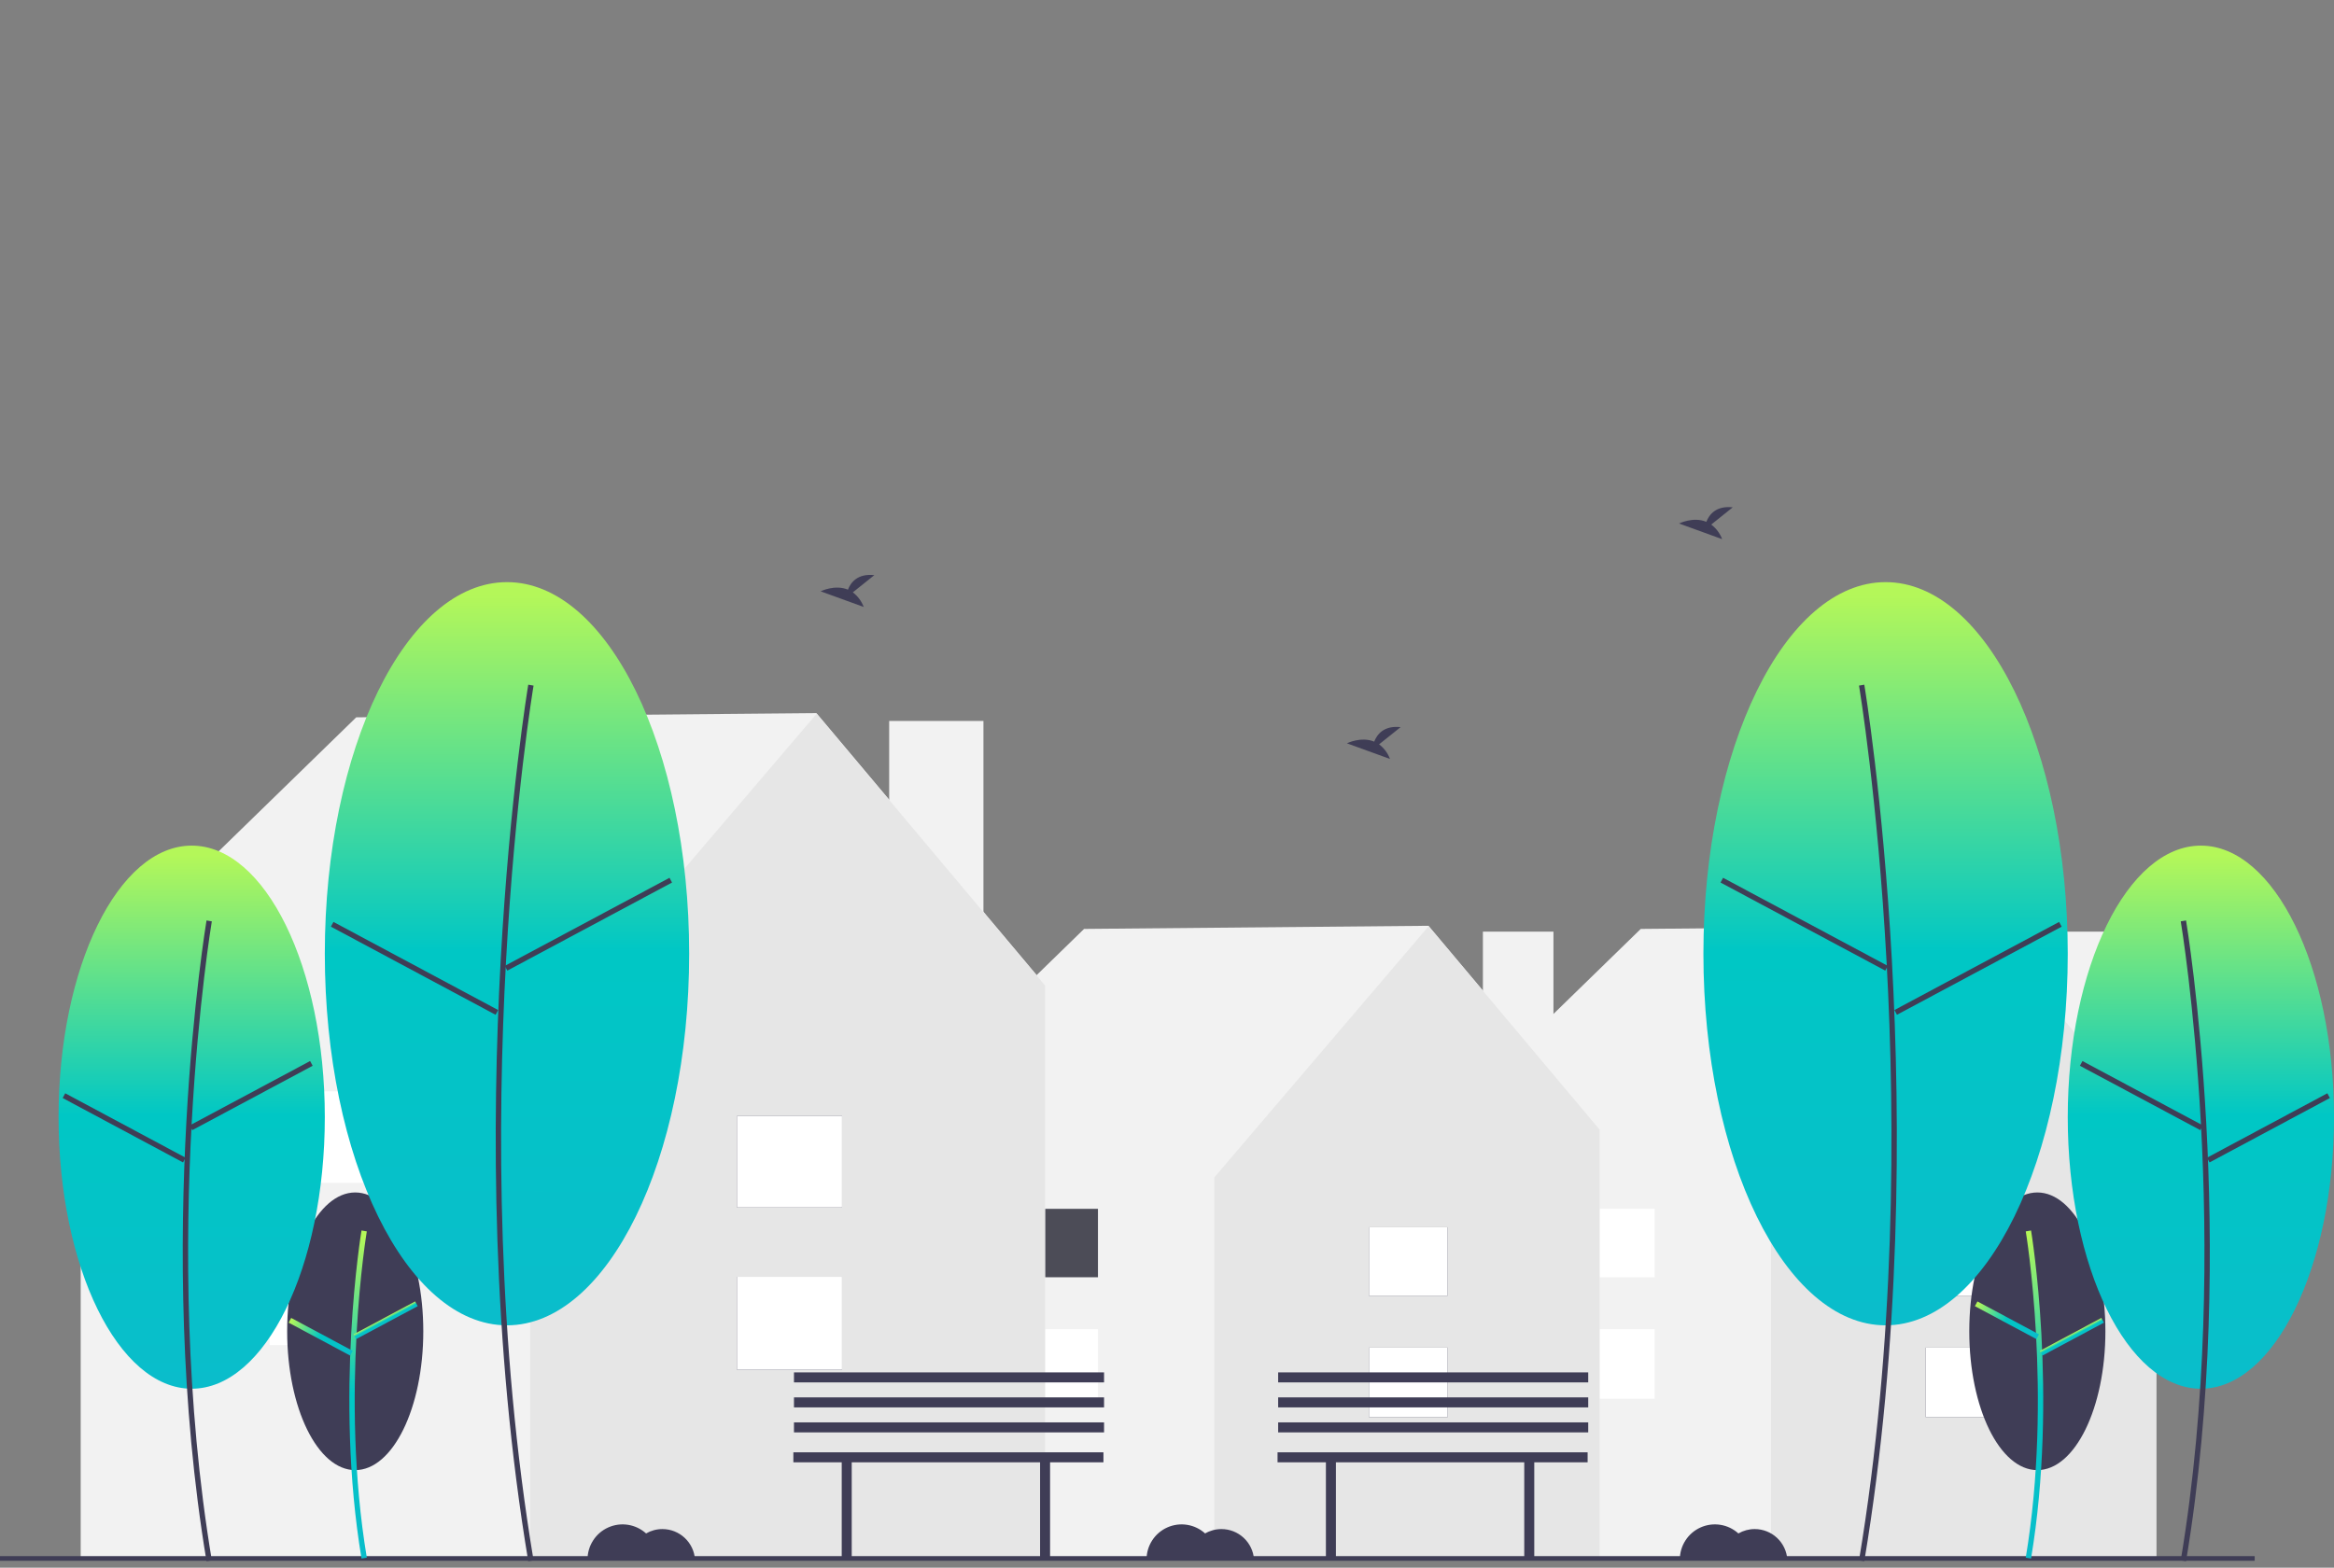 <svg width="192" height="129" viewBox="0 0 192 129" fill="none" xmlns="http://www.w3.org/2000/svg">
<rect x="0" y="0" width="192" height="129" fill="#808080" stroke="none"/>
<g clip-path="url(#clip0_506_41509)">
<path d="M173.584 76.66H167.781V96.748H173.584V76.66Z" fill="#F2F2F2"/>
<path d="M177.417 92.969L163.303 76.178L134.972 76.437L117.786 93.176L118.133 93.399H118.009V128.218H177.379V93.399L177.417 92.969Z" fill="#F2F2F2"/>
<path d="M163.317 76.213L145.685 96.885V128.217H177.379V92.953L163.317 76.213Z" fill="#E6E6E6"/>
<path d="M164.88 110.891H158.407V116.612H164.88V110.891Z" fill="#3F3D56"/>
<path d="M164.88 100.988H158.407V106.618H164.88V100.988Z" fill="#3F3D56"/>
<path d="M164.88 110.891H158.407V116.612H164.88V110.891Z" fill="white"/>
<path d="M164.88 100.988H158.407V106.618H164.88V100.988Z" fill="white"/>
<path d="M136.115 109.373H129.642V115.094H136.115V109.373Z" fill="white"/>
<path d="M136.115 99.47H129.642V105.1H136.115V99.47Z" fill="white"/>
<path d="M127.79 76.66H121.987V96.748H127.79V76.66Z" fill="#F2F2F2"/>
<path d="M131.623 92.969L117.509 76.178L89.178 76.437L71.992 93.176L72.339 93.399H72.215V128.218H131.585V93.399L131.623 92.969Z" fill="#F2F2F2"/>
<path d="M117.523 76.213L99.891 96.885V128.217H131.585V92.953L117.523 76.213Z" fill="#E6E6E6"/>
<path d="M119.086 110.891H112.613V116.612H119.086V110.891Z" fill="#3F3D56"/>
<path d="M119.086 100.988H112.613V106.618H119.086V100.988Z" fill="#3F3D56"/>
<path d="M119.086 110.891H112.613V116.612H119.086V110.891Z" fill="white"/>
<path d="M119.086 100.988H112.613V106.618H119.086V100.988Z" fill="white"/>
<path d="M90.321 109.373H83.848V115.094H90.321V109.373Z" fill="white"/>
<path d="M90.321 99.47H83.848V105.1H90.321V99.47Z" fill="#4C4C57"/>
<path d="M80.9 59.324H73.146V86.166H80.9V59.324Z" fill="#F2F2F2"/>
<path d="M86.021 81.116L67.161 58.68L29.305 59.026L6.34 81.394L6.804 81.692H6.638V128.217H85.97V81.692L86.021 81.116Z" fill="#F2F2F2"/>
<path d="M67.181 58.727L43.62 86.35V128.218H85.97V81.096L67.181 58.727Z" fill="#E6E6E6"/>
<path d="M69.269 105.064H60.62V112.709H69.269V105.064Z" fill="#3F3D56"/>
<path d="M69.269 91.832H60.62V99.356H69.269V91.832Z" fill="#3F3D56"/>
<path d="M69.269 105.064H60.62V112.709H69.269V105.064Z" fill="white"/>
<path d="M69.269 91.832H60.62V99.356H69.269V91.832Z" fill="white"/>
<path d="M30.832 103.036H22.183V110.681H30.832V103.036Z" fill="white"/>
<path d="M30.832 89.804H22.183V97.327H30.832V89.804Z" fill="white"/>
<path d="M185.475 128.046H0V128.431H185.475V128.046Z" fill="#3F3D56"/>
<path d="M29.222 120.97C32.314 120.97 34.821 115.855 34.821 109.546C34.821 103.236 32.314 98.122 29.222 98.122C26.13 98.122 23.623 103.236 23.623 109.546C23.623 115.855 26.13 120.97 29.222 120.97Z" fill="#3F3D56"/>
<path d="M29.739 128.245C27.497 114.791 29.716 101.385 29.739 101.251L30.175 101.325C30.153 101.458 27.946 114.794 30.175 128.173L29.739 128.245Z" fill="url(#paint0_linear_506_41509)"/>
<path d="M34.151 107.089L29.088 109.797L29.297 110.188L34.36 107.479L34.151 107.089Z" fill="url(#paint1_linear_506_41509)"/>
<path d="M23.953 108.446L23.745 108.836L28.807 111.546L29.016 111.156L23.953 108.446Z" fill="url(#paint2_linear_506_41509)"/>
<path d="M15.769 114.272C21.817 114.272 26.72 104.268 26.72 91.927C26.72 79.587 21.817 69.582 15.769 69.582C9.721 69.582 4.818 79.587 4.818 91.927C4.818 104.268 9.721 114.272 15.769 114.272Z" fill="url(#paint3_linear_506_41509)"/>
<path d="M16.989 128.467C12.609 102.186 16.945 76.001 16.989 75.74L17.425 75.814C17.381 76.074 13.058 102.189 17.425 128.394L16.989 128.467Z" fill="#3F3D56"/>
<path d="M25.51 87.308L15.607 92.606L15.816 92.996L25.719 87.699L25.51 87.308Z" fill="#3F3D56"/>
<path d="M5.365 89.962L5.156 90.352L15.057 95.652L15.266 95.262L5.365 89.962Z" fill="#3F3D56"/>
<path d="M41.706 109.055C49.982 109.055 56.692 95.365 56.692 78.478C56.692 61.591 49.982 47.901 41.706 47.901C33.429 47.901 26.72 61.591 26.72 78.478C26.72 95.365 33.429 109.055 41.706 109.055Z" fill="url(#paint4_linear_506_41509)"/>
<path d="M43.456 128.467C37.464 92.517 43.395 56.699 43.456 56.341L43.892 56.415C43.831 56.772 37.913 92.52 43.892 128.394L43.456 128.467Z" fill="#3F3D56"/>
<path d="M55.075 72.23L41.523 79.478L41.732 79.869L55.283 72.62L55.075 72.23Z" fill="#3F3D56"/>
<path d="M27.43 75.861L27.221 76.251L40.771 83.504L40.98 83.113L27.43 75.861Z" fill="#3F3D56"/>
<path d="M167.596 120.97C170.688 120.97 173.195 115.855 173.195 109.546C173.195 103.236 170.688 98.122 167.596 98.122C164.504 98.122 161.997 103.236 161.997 109.546C161.997 115.855 164.504 120.97 167.596 120.97Z" fill="#3F3D56"/>
<path d="M167.079 128.245C169.322 114.791 167.102 101.385 167.079 101.251L166.643 101.325C166.665 101.458 168.872 114.794 166.643 128.173L167.079 128.245Z" fill="url(#paint5_linear_506_41509)"/>
<path d="M162.667 107.089L162.458 107.479L167.521 110.188L167.73 109.797L162.667 107.089Z" fill="url(#paint6_linear_506_41509)"/>
<path d="M172.864 108.446L167.802 111.155L168.011 111.545L173.073 108.836L172.864 108.446Z" fill="url(#paint7_linear_506_41509)"/>
<path d="M181.049 114.272C187.097 114.272 192 104.268 192 91.927C192 79.587 187.097 69.582 181.049 69.582C175.001 69.582 170.098 79.587 170.098 91.927C170.098 104.268 175.001 114.272 181.049 114.272Z" fill="url(#paint8_linear_506_41509)"/>
<path d="M179.829 128.467C184.209 102.186 179.873 76.001 179.829 75.74L179.393 75.814C179.437 76.074 183.76 102.189 179.393 128.394L179.829 128.467Z" fill="#3F3D56"/>
<path d="M171.308 87.309L171.099 87.699L181.002 92.996L181.211 92.606L171.308 87.309Z" fill="#3F3D56"/>
<path d="M191.453 89.962L181.552 95.262L181.761 95.652L191.662 90.352L191.453 89.962Z" fill="#3F3D56"/>
<path d="M155.112 109.055C163.389 109.055 170.098 95.365 170.098 78.478C170.098 61.591 163.389 47.901 155.112 47.901C146.836 47.901 140.126 61.591 140.126 78.478C140.126 95.365 146.836 109.055 155.112 109.055Z" fill="url(#paint9_linear_506_41509)"/>
<path d="M153.362 128.467C159.354 92.517 153.423 56.699 153.362 56.341L152.926 56.415C152.987 56.772 158.905 92.52 152.926 128.394L153.362 128.467Z" fill="#3F3D56"/>
<path d="M141.744 72.23L141.535 72.62L155.086 79.868L155.295 79.478L141.744 72.23Z" fill="#3F3D56"/>
<path d="M169.388 75.861L155.839 83.113L156.047 83.503L169.597 76.251L169.388 75.861Z" fill="#3F3D56"/>
<path d="M113.447 61.249L115.218 59.833C113.842 59.681 113.276 60.431 113.045 61.026C111.97 60.579 110.8 61.164 110.8 61.164L114.344 62.451C114.165 61.973 113.854 61.556 113.447 61.249Z" fill="#3F3D56"/>
<path d="M70.154 48.743L71.925 47.326C70.549 47.174 69.984 47.925 69.753 48.519C68.678 48.072 67.507 48.657 67.507 48.657L71.051 49.944C70.873 49.466 70.561 49.05 70.154 48.743Z" fill="#3F3D56"/>
<path d="M140.769 43.163L142.54 41.746C141.164 41.594 140.599 42.345 140.368 42.939C139.293 42.492 138.122 43.077 138.122 43.077L141.666 44.364C141.488 43.886 141.176 43.47 140.769 43.163Z" fill="#3F3D56"/>
<path d="M144.345 125.82C143.875 125.82 143.412 125.944 143.004 126.18C142.59 125.805 142.077 125.559 141.526 125.471C140.974 125.383 140.41 125.457 139.9 125.684C139.39 125.91 138.957 126.28 138.653 126.749C138.349 127.217 138.188 127.763 138.188 128.321H147.029C146.981 127.642 146.678 127.007 146.18 126.542C145.682 126.078 145.026 125.82 144.345 125.82Z" fill="#3F3D56"/>
<path d="M54.489 125.82C54.018 125.82 53.556 125.944 53.148 126.18C52.734 125.805 52.221 125.559 51.669 125.471C51.118 125.383 50.553 125.457 50.043 125.684C49.533 125.91 49.1 126.28 48.797 126.749C48.493 127.217 48.331 127.763 48.332 128.321H57.173C57.125 127.642 56.821 127.007 56.323 126.542C55.825 126.078 55.17 125.82 54.489 125.82Z" fill="#3F3D56"/>
<path d="M100.476 125.82C100.005 125.82 99.542 125.944 99.135 126.18C98.721 125.805 98.207 125.559 97.656 125.471C97.105 125.383 96.54 125.457 96.03 125.684C95.52 125.91 95.087 126.28 94.783 126.749C94.479 127.217 94.318 127.763 94.318 128.321H103.16C103.111 127.642 102.808 127.007 102.31 126.542C101.812 126.078 101.156 125.82 100.476 125.82Z" fill="#3F3D56"/>
<path d="M90.772 119.504H65.264V120.327H69.242V128.144H70.065V120.327H85.559V128.144H86.382V120.327H90.772V119.504Z" fill="#3F3D56"/>
<path d="M90.822 117.042H65.314V117.865H90.822V117.042Z" fill="#3F3D56"/>
<path d="M90.822 114.985H65.314V115.808H90.822V114.985Z" fill="#3F3D56"/>
<path d="M90.822 112.928H65.314V113.751H90.822V112.928Z" fill="#3F3D56"/>
<path d="M130.601 119.504H105.094V120.327H109.072V128.144H109.894V120.327H125.389V128.144H126.212V120.327H130.601V119.504Z" fill="#3F3D56"/>
<path d="M130.651 117.042H105.144V117.865H130.651V117.042Z" fill="#3F3D56"/>
<path d="M130.651 114.985H105.144V115.808H130.651V114.985Z" fill="#3F3D56"/>
<path d="M130.651 112.928H105.144V113.751H130.651V112.928Z" fill="#3F3D56"/>
</g>
<defs>
<linearGradient id="paint0_linear_506_41509" x1="29.156" y1="128.083" x2="29.449" y2="101.717" gradientUnits="userSpaceOnUse">
<stop stop-color="#0ABDCB"/>
<stop offset="0.51" stop-color="#00C7C5"/>
<stop offset="1" stop-color="#B4F759"/>
</linearGradient>
<linearGradient id="paint1_linear_506_41509" x1="30.771" y1="109.396" x2="30.567" y2="109.015" gradientUnits="userSpaceOnUse">
<stop stop-color="#0ABDCB"/>
<stop offset="0.51" stop-color="#00C7C5"/>
<stop offset="1" stop-color="#B4F759"/>
</linearGradient>
<linearGradient id="paint2_linear_506_41509" x1="28.837" y1="111.416" x2="23.913" y2="108.731" gradientUnits="userSpaceOnUse">
<stop stop-color="#0ABDCB"/>
<stop offset="0.51" stop-color="#00C7C5"/>
<stop offset="1" stop-color="#B4F759"/>
</linearGradient>
<linearGradient id="paint3_linear_506_41509" x1="11.2" y1="114.003" x2="11.252" y2="70.348" gradientUnits="userSpaceOnUse">
<stop stop-color="#0ABDCB"/>
<stop offset="0.51" stop-color="#00C7C5"/>
<stop offset="1" stop-color="#B4F759"/>
</linearGradient>
<linearGradient id="paint4_linear_506_41509" x1="35.453" y1="108.688" x2="35.525" y2="48.949" gradientUnits="userSpaceOnUse">
<stop stop-color="#0ABDCB"/>
<stop offset="0.51" stop-color="#00C7C5"/>
<stop offset="1" stop-color="#B4F759"/>
</linearGradient>
<linearGradient id="paint5_linear_506_41509" x1="167.062" y1="128.083" x2="167.354" y2="101.717" gradientUnits="userSpaceOnUse">
<stop stop-color="#0ABDCB"/>
<stop offset="0.51" stop-color="#00C7C5"/>
<stop offset="1" stop-color="#B4F759"/>
</linearGradient>
<linearGradient id="paint6_linear_506_41509" x1="167.551" y1="110.058" x2="162.626" y2="107.374" gradientUnits="userSpaceOnUse">
<stop stop-color="#0ABDCB"/>
<stop offset="0.51" stop-color="#00C7C5"/>
<stop offset="1" stop-color="#B4F759"/>
</linearGradient>
<linearGradient id="paint7_linear_506_41509" x1="169.485" y1="110.754" x2="169.281" y2="110.372" gradientUnits="userSpaceOnUse">
<stop stop-color="#0ABDCB"/>
<stop offset="0.51" stop-color="#00C7C5"/>
<stop offset="1" stop-color="#B4F759"/>
</linearGradient>
<linearGradient id="paint8_linear_506_41509" x1="176.479" y1="114.003" x2="176.532" y2="70.348" gradientUnits="userSpaceOnUse">
<stop stop-color="#0ABDCB"/>
<stop offset="0.51" stop-color="#00C7C5"/>
<stop offset="1" stop-color="#B4F759"/>
</linearGradient>
<linearGradient id="paint9_linear_506_41509" x1="148.859" y1="108.688" x2="148.931" y2="48.949" gradientUnits="userSpaceOnUse">
<stop stop-color="#0ABDCB"/>
<stop offset="0.51" stop-color="#00C7C5"/>
<stop offset="1" stop-color="#B4F759"/>
</linearGradient>
<clipPath id="clip0_506_41509">
<rect width="192" height="86.741" fill="white" transform="translate(0 41.726)"/>
</clipPath>
</defs>
</svg>
